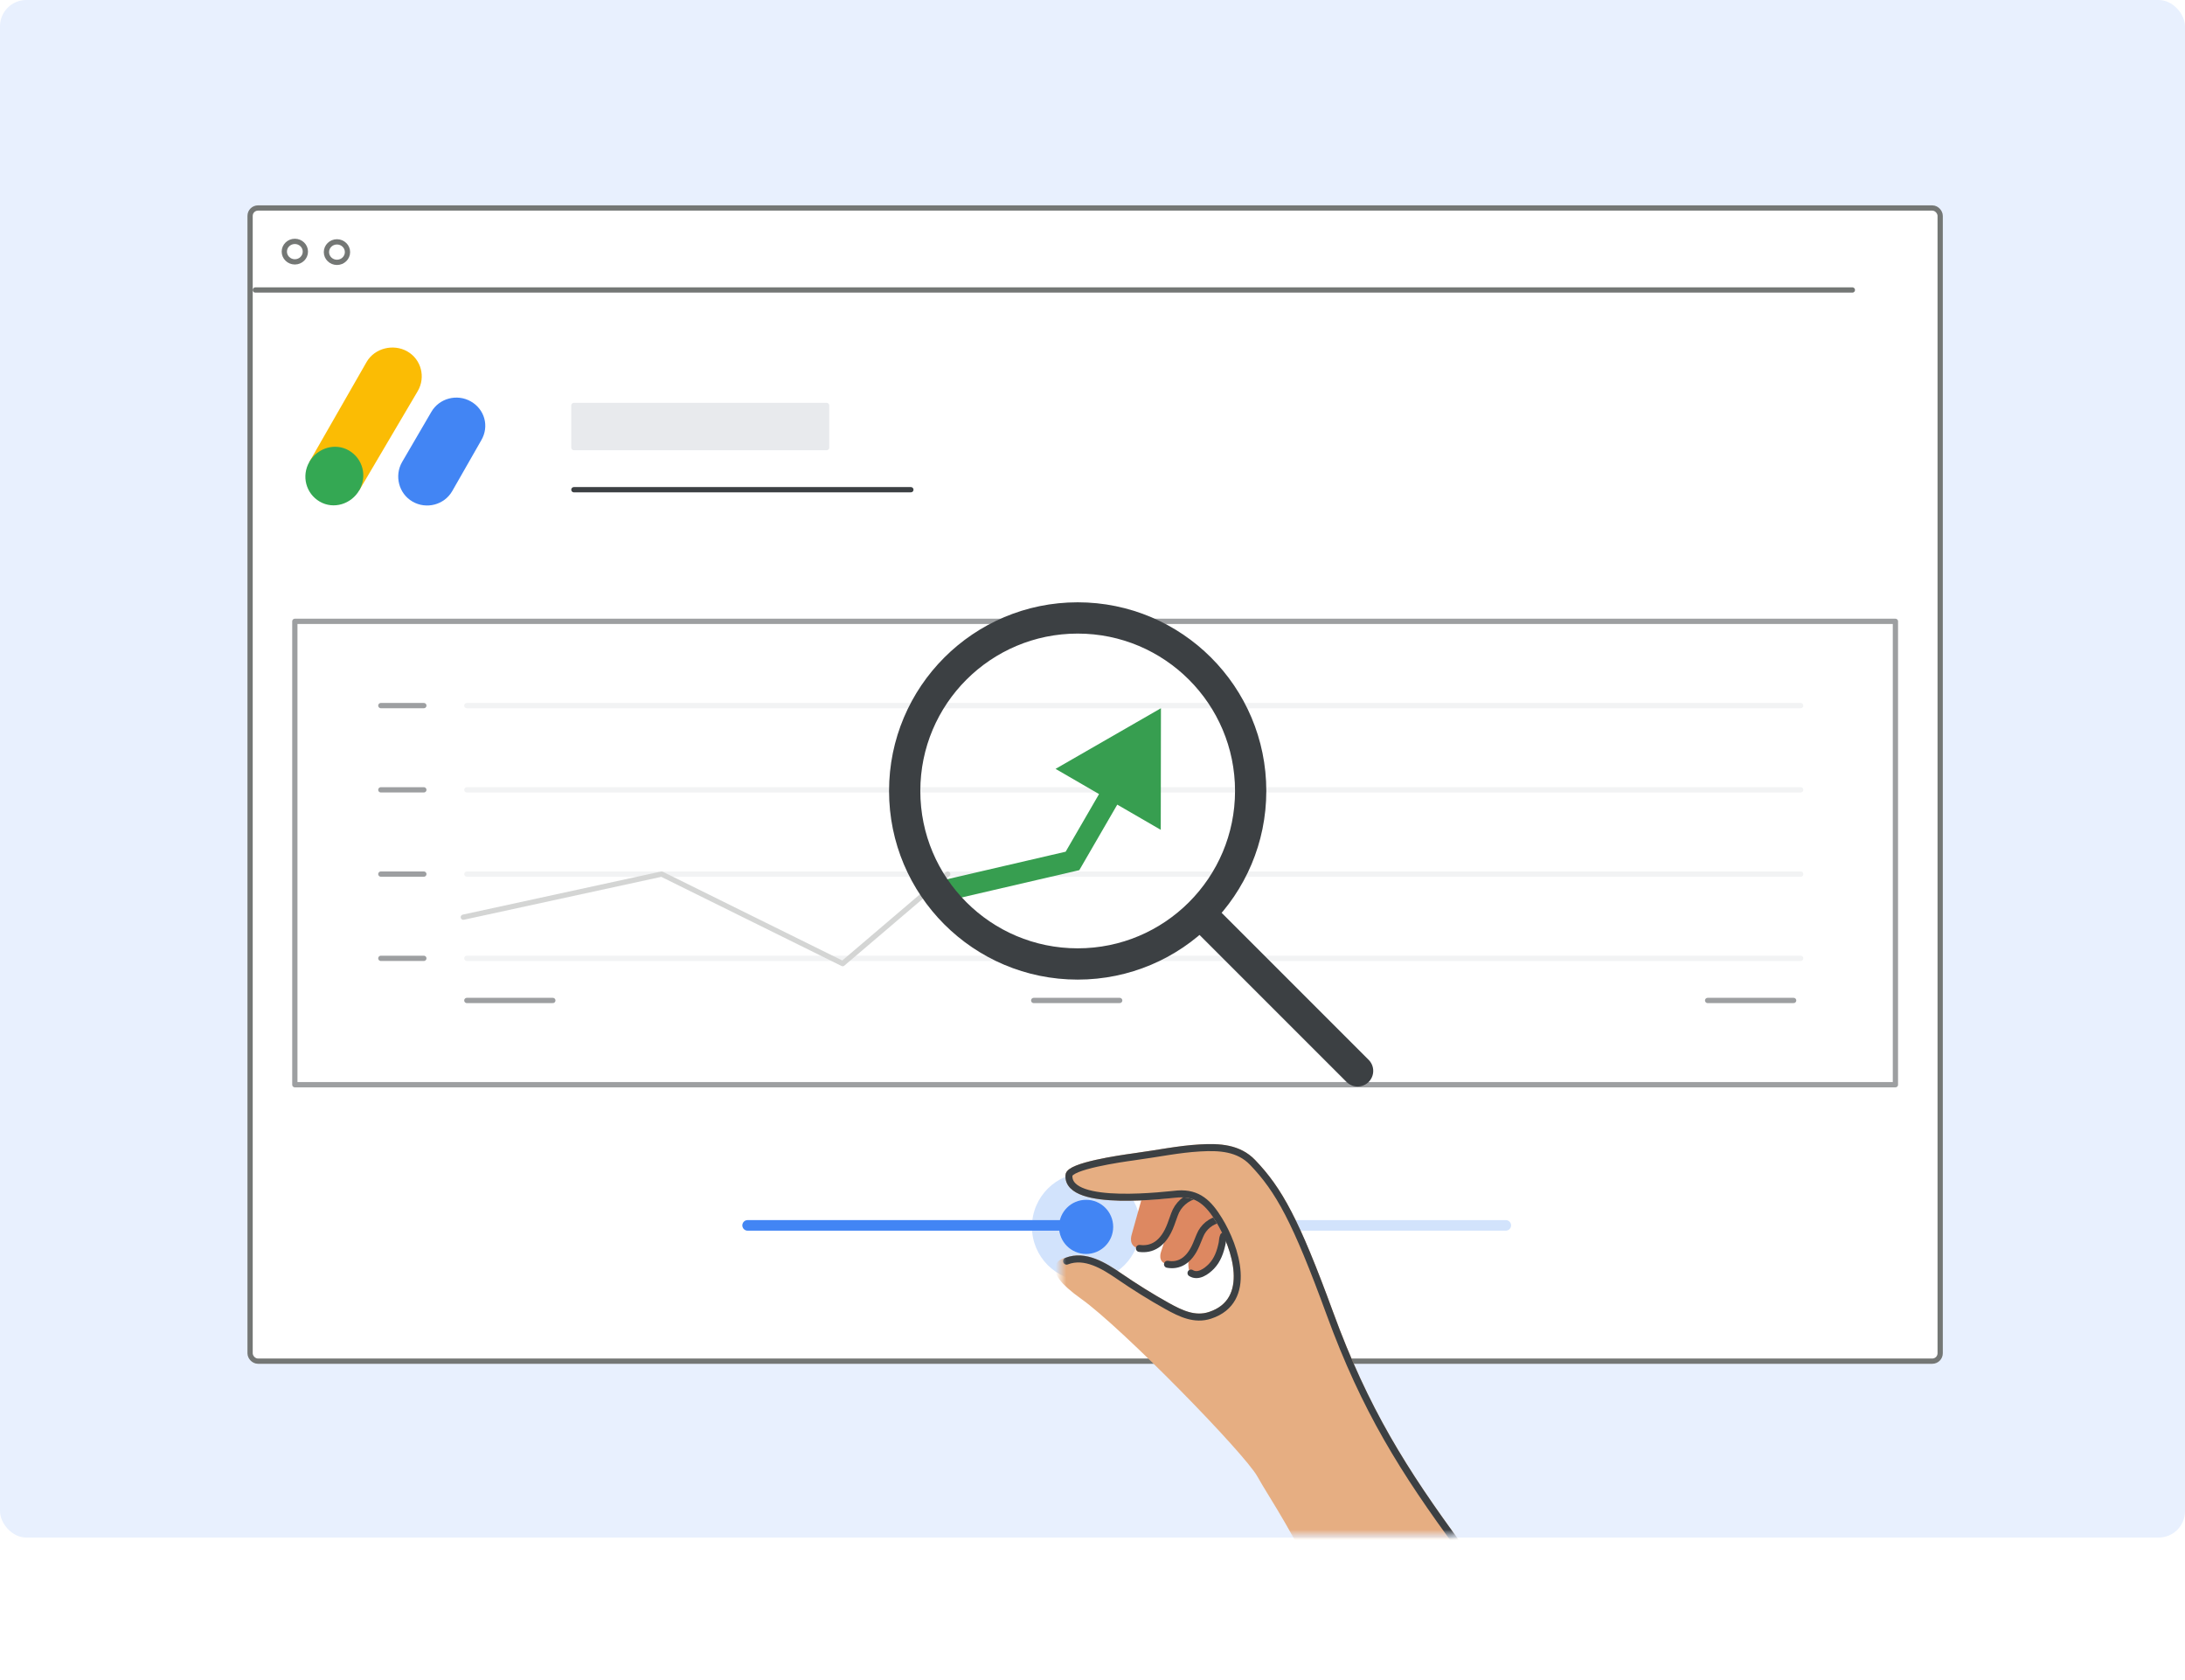 <svg width="415" height="319" viewBox="0 0 415 319" fill="none" xmlns="http://www.w3.org/2000/svg">
<rect width="415" height="292" rx="5" fill="#E8F0FE"/>
<rect x="48" y="40" width="320" height="218" rx="1" stroke="#747775" stroke-width="2"/>
<rect x="48" y="40" width="320" height="218" rx="1" fill="white"/>
<line x1="48.5" y1="55.071" x2="351.821" y2="55.071" stroke="#747775" stroke-linecap="round" stroke-linejoin="round"/>
<ellipse cx="56" cy="47.786" rx="2" ry="1.946" stroke="#747775"/>
<ellipse cx="64" cy="47.877" rx="2" ry="1.946" stroke="#747775"/>
<g opacity="0.5">
<rect x="56" y="118" width="304" height="88" stroke="#3C4043" stroke-linecap="round" stroke-linejoin="round"/>
<g opacity="0.4">
<path d="M88.667 182H342" stroke="#BDC1C6" stroke-linecap="round" stroke-linejoin="round"/>
<path d="M88.667 166H342" stroke="#BDC1C6" stroke-linecap="round" stroke-linejoin="round"/>
<path d="M88.667 150H342" stroke="#BDC1C6" stroke-linecap="round" stroke-linejoin="round"/>
<path d="M88.667 134H342" stroke="#BDC1C6" stroke-linecap="round" stroke-linejoin="round"/>
</g>
<path d="M88.667 190H105" stroke="#3C4043" stroke-linecap="round" stroke-linejoin="round"/>
<path d="M72.333 182H80.5" stroke="#3C4043" stroke-linecap="round" stroke-linejoin="round"/>
<path d="M72.333 166H80.5" stroke="#3C4043" stroke-linecap="round" stroke-linejoin="round"/>
<path d="M72.333 150H80.5" stroke="#3C4043" stroke-linecap="round" stroke-linejoin="round"/>
<path d="M72.333 134H80.5" stroke="#3C4043" stroke-linecap="round" stroke-linejoin="round"/>
<path d="M196.333 190H212.667" stroke="#3C4043" stroke-linecap="round" stroke-linejoin="round"/>
<path d="M324.333 190H340.667" stroke="#3C4043" stroke-linecap="round" stroke-linejoin="round"/>
<path d="M88 174.185L125.662 166L160.049 183L180 166" stroke="#A9ACAA" stroke-linecap="round" stroke-linejoin="round"/>
</g>
<g filter="url(#filter0_d_33_327)">
<path d="M203.698 161.5L204.15 163.448L204.994 163.252L205.428 162.503L203.698 161.5ZM220.5 132.5L200.482 144.017L220.465 155.594L220.5 132.5ZM180 167L180.452 168.948L204.15 163.448L203.698 161.5L203.246 159.552L179.548 165.052L180 167ZM203.698 161.5L205.428 162.503L213.207 149.077L211.476 148.075L209.746 147.072L201.967 160.497L203.698 161.5Z" fill="#379E50"/>
</g>
<path d="M109 93H173" stroke="#3C4043" stroke-linecap="round" stroke-linejoin="round"/>
<rect x="109" y="77" width="48" height="8" fill="#E8EAED" stroke="#E8EAED" stroke-linecap="round" stroke-linejoin="round"/>
<circle cx="206.286" cy="233" r="10.286" fill="#D2E3FC"/>
<path d="M142 232.714H286" stroke="#D2E3FC" stroke-width="2" stroke-linecap="round" stroke-linejoin="round"/>
<path d="M142 232.714H206" stroke="#4285F4" stroke-width="2" stroke-linecap="round" stroke-linejoin="round"/>
<circle cx="206.286" cy="233" r="5.143" fill="#4285F4"/>
<g filter="url(#filter1_d_33_327)">
<path d="M204.685 181.069C222.832 181.069 237.542 166.359 237.542 148.212C237.542 130.065 222.832 115.355 204.685 115.355C186.539 115.355 171.828 130.065 171.828 148.212C171.828 166.359 186.539 181.069 204.685 181.069Z" stroke="#3C4043" stroke-width="5.94" stroke-miterlimit="10" stroke-linecap="round" stroke-linejoin="round"/>
<path d="M229.892 173.419L257.849 201.376" stroke="#3C4043" stroke-width="5.94" stroke-miterlimit="10" stroke-linecap="round" stroke-linejoin="round"/>
</g>
<mask id="mask0_33_327" style="mask-type:alpha" maskUnits="userSpaceOnUse" x="201" y="211" width="81" height="81">
<rect x="201.5" y="211.5" width="80" height="80" rx="6.154" fill="#E8F0FE"/>
</mask>
<g mask="url(#mask0_33_327)">
<path d="M237.578 221.364L227.716 225.229C225.49 226.029 223.757 227.815 223.024 230.067L220.532 237.677C220.532 237.677 219.719 239.743 221.732 240.09C223.744 240.45 225.81 239.623 227.209 236.278C227.476 235.638 227.702 235.105 227.889 234.625C228.542 232.986 229.995 231.813 231.727 231.507L238.671 230.24" fill="#DD8861"/>
<path d="M238.738 233.639C237.085 233.959 233.247 232.719 232.381 234.732C232.167 235.238 232.221 235.598 232.114 236.131C231.794 237.704 231.234 239.303 230.088 240.489C229.155 241.449 227.543 242.635 226.21 241.769C225.29 241.169 225.903 238.157 225.903 238.157L226.943 231.72C228.076 229.641 229.955 228.108 232.061 227.575L239.578 222.91" fill="#DD8861"/>
<path d="M234.966 225.189L227.223 226.948C225.29 227.388 223.717 228.788 223.064 230.653C222.878 231.187 222.651 231.813 222.385 232.533C220.972 236.358 218.693 237.397 216.414 237.091C214.135 236.784 214.948 234.439 214.948 234.439L217.373 225.775C218.093 223.217 219.946 221.124 222.411 220.111" fill="#DD8861"/>
<path d="M238.685 230.254L231.741 231.52C230.008 231.84 228.555 233.013 227.902 234.639C227.716 235.105 227.489 235.651 227.223 236.291C225.823 239.636 223.744 240.463 221.745 240.103" stroke="#3C4043" stroke-width="1.333" stroke-miterlimit="10" stroke-linecap="round" stroke-linejoin="round"/>
<path d="M234.966 225.189L227.223 226.948C225.29 227.388 223.717 228.788 223.064 230.654C222.878 231.187 222.651 231.813 222.385 232.533C220.972 236.358 218.693 237.397 216.414 237.091" stroke="#3C4043" stroke-width="1.333" stroke-miterlimit="10" stroke-linecap="round" stroke-linejoin="round"/>
<path d="M277.349 293.974C266.606 279.407 259.236 267.665 252.586 249.446C246.108 231.746 242.896 225.962 237.912 220.764C235.246 217.979 231.581 217.792 227.942 218.005C223.771 218.245 220.212 219.032 215.241 219.711C212.802 220.045 203.112 221.444 203.019 223.23C202.713 229.454 222.225 226.842 223.717 226.748C227.529 226.495 229.555 228.468 231.527 231.68C234.686 236.811 238.111 247.06 229.835 249.792C226.889 250.765 224.21 249.433 221.678 248.033C218.493 246.26 215.507 244.381 212.509 242.329C209.71 240.41 206.085 238.144 202.579 239.503C202.579 239.503 197.515 240.276 205.765 246.141C213.508 251.645 236.845 275.502 239.364 280.02C241.883 284.538 246.335 290.549 253.918 306.889" fill="#E6AE82"/>
<path d="M277.349 293.974C266.606 279.407 259.236 267.665 252.586 249.446C246.108 231.746 242.896 225.962 237.912 220.764C235.246 217.979 231.581 217.792 227.942 218.005C223.771 218.245 220.212 219.032 215.241 219.711C212.802 220.045 203.112 221.444 203.019 223.23C202.713 229.454 222.225 226.842 223.717 226.748C227.529 226.495 229.555 228.468 231.527 231.68C234.686 236.811 238.111 247.06 229.835 249.792C226.889 250.765 224.21 249.433 221.678 248.033C218.493 246.26 215.507 244.381 212.509 242.329C209.71 240.41 206.085 238.144 202.579 239.503C202.579 239.503 197.515 240.276 205.765 246.141C213.508 251.645 236.845 275.502 239.364 280.02C241.883 284.538 246.335 290.549 253.918 306.889" stroke="#E6AE82" stroke-width="1.333" stroke-miterlimit="10" stroke-linecap="round" stroke-linejoin="round"/>
<path d="M277.349 293.974C266.606 279.407 259.236 267.665 252.586 249.446C246.108 231.746 242.896 225.962 237.912 220.764C235.246 217.979 231.581 217.792 227.942 218.005C223.771 218.245 220.212 219.032 215.241 219.711C212.802 220.045 203.112 221.444 203.019 223.23C202.713 229.454 222.225 226.842 223.717 226.748C227.529 226.495 229.555 228.468 231.527 231.68C234.686 236.811 238.111 247.06 229.835 249.792C226.889 250.765 224.21 249.432 221.678 248.033C218.493 246.26 215.507 244.381 212.509 242.329C209.71 240.41 206.085 238.144 202.579 239.503" stroke="#3C4043" stroke-width="1.333" stroke-miterlimit="10" stroke-linecap="round" stroke-linejoin="round"/>
<path d="M232.381 234.732C232.167 235.238 232.221 235.598 232.114 236.131C231.794 237.704 231.234 239.303 230.088 240.489C229.155 241.449 227.556 242.622 226.21 241.769" stroke="#3C4043" stroke-width="1.333" stroke-miterlimit="10" stroke-linecap="round" stroke-linejoin="round"/>
</g>
<path d="M79.347 74.267C80.878 71.648 80.017 68.251 77.367 66.74C74.717 65.229 71.173 66.102 69.642 68.721C69.573 68.838 58.748 87.735 58.748 87.735L68.256 93.083C68.256 93.083 79.278 74.383 79.347 74.267Z" fill="#FBBC04"/>
<path d="M68.256 93.083C66.734 95.743 63.365 96.797 60.729 95.262C58.093 93.727 57.227 90.395 58.748 87.735C60.27 85.075 63.639 84.021 66.275 85.556C68.911 87.091 69.777 90.423 68.256 93.083Z" fill="#34A853"/>
<path d="M89.449 76.247C86.828 74.738 83.436 75.613 81.922 78.228L76.376 87.735C74.863 90.35 75.737 93.752 78.357 95.262C80.978 96.771 84.37 95.895 85.884 93.281L91.43 83.576C92.943 80.961 92.069 77.757 89.449 76.247Z" fill="#4285F4"/>
<defs>
<filter id="filter0_d_33_327" x="177.548" y="132.5" width="44.952" height="40.448" filterUnits="userSpaceOnUse" color-interpolation-filters="sRGB">
<feFlood flood-opacity="0" result="BackgroundImageFix"/>
<feColorMatrix in="SourceAlpha" type="matrix" values="0 0 0 0 0 0 0 0 0 0 0 0 0 0 0 0 0 0 127 0" result="hardAlpha"/>
<feOffset dy="2"/>
<feGaussianBlur stdDeviation="1"/>
<feComposite in2="hardAlpha" operator="out"/>
<feColorMatrix type="matrix" values="0 0 0 0 0 0 0 0 0 0 0 0 0 0 0 0 0 0 0.25 0"/>
<feBlend mode="normal" in2="BackgroundImageFix" result="effect1_dropShadow_33_327"/>
<feBlend mode="normal" in="SourceGraphic" in2="effect1_dropShadow_33_327" result="shape"/>
</filter>
<filter id="filter1_d_33_327" x="164.858" y="110.385" width="99.962" height="99.962" filterUnits="userSpaceOnUse" color-interpolation-filters="sRGB">
<feFlood flood-opacity="0" result="BackgroundImageFix"/>
<feColorMatrix in="SourceAlpha" type="matrix" values="0 0 0 0 0 0 0 0 0 0 0 0 0 0 0 0 0 0 127 0" result="hardAlpha"/>
<feOffset dy="2"/>
<feGaussianBlur stdDeviation="2"/>
<feComposite in2="hardAlpha" operator="out"/>
<feColorMatrix type="matrix" values="0 0 0 0 0 0 0 0 0 0 0 0 0 0 0 0 0 0 0.25 0"/>
<feBlend mode="normal" in2="BackgroundImageFix" result="effect1_dropShadow_33_327"/>
<feBlend mode="normal" in="SourceGraphic" in2="effect1_dropShadow_33_327" result="shape"/>
</filter>
</defs>
</svg>
